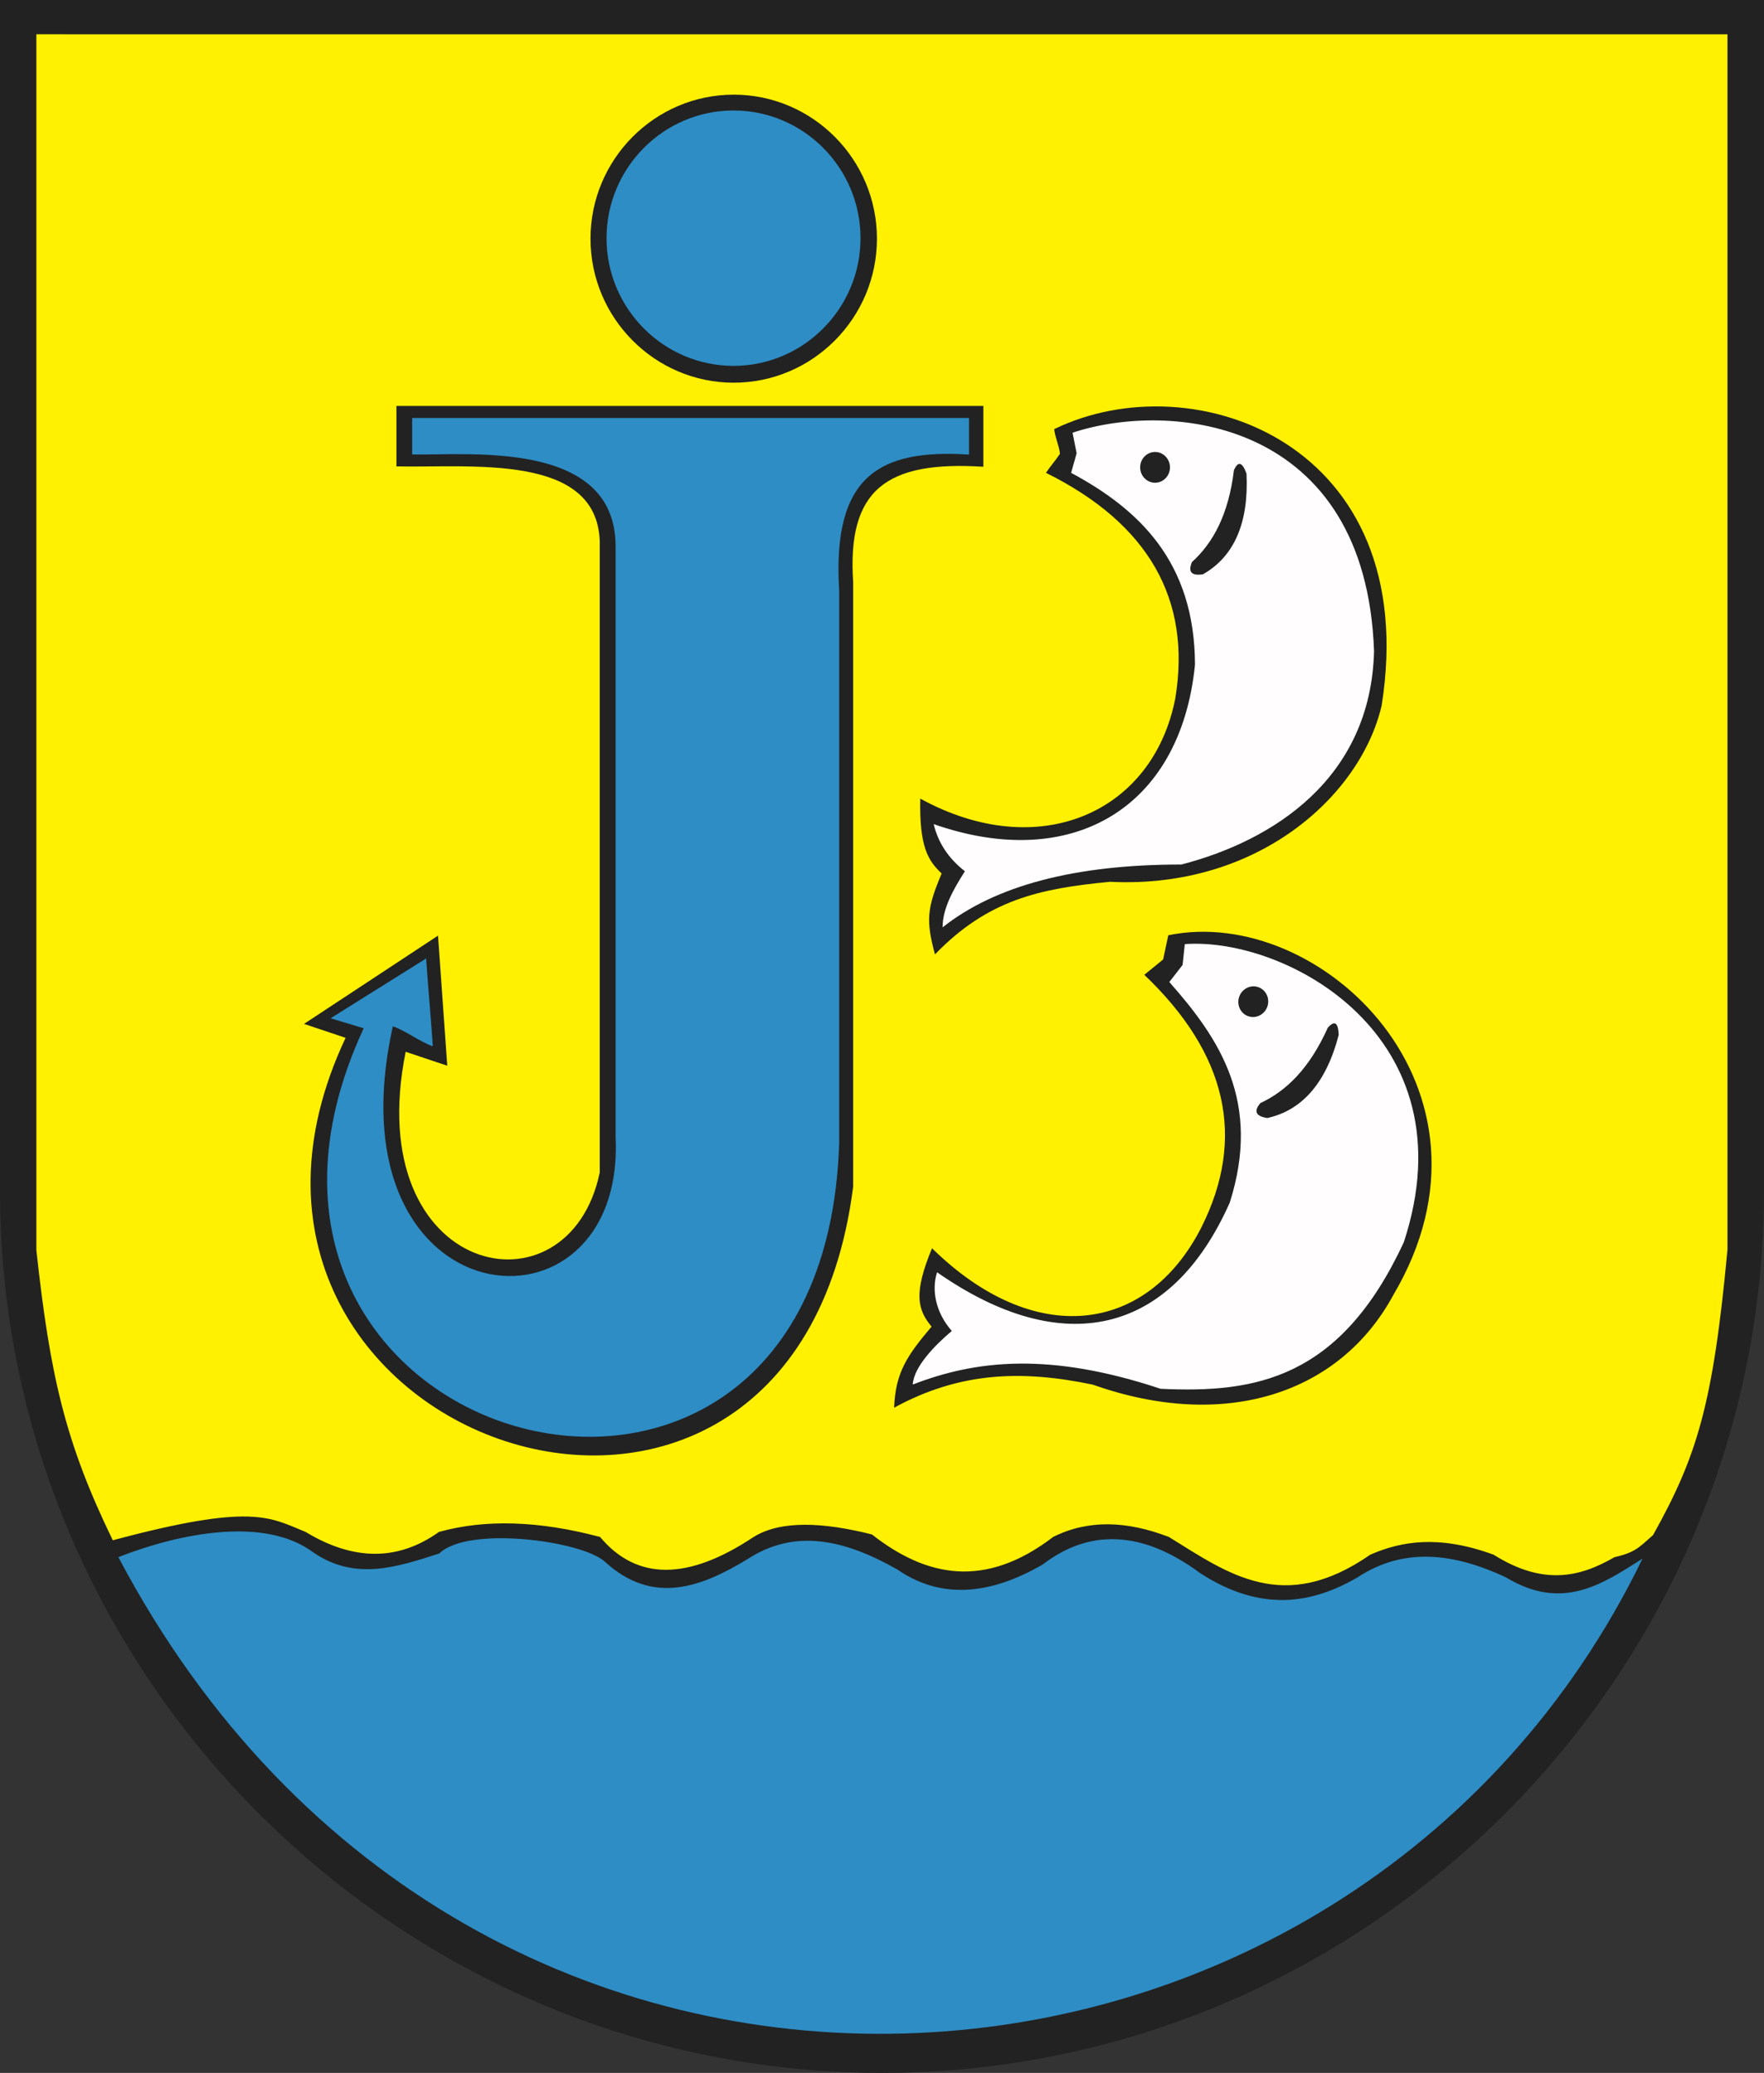 <?xml version="1.0" encoding="ISO-8859-1" standalone="yes"?>
<svg width="548.129" height="644.128">
  <rect width="100%" height="100%" fill="#333333" stroke="none"/>
  <defs> 
    <marker id="ArrowEnd" viewBox="0 0 10 10" refX="0" refY="5" 
     markerUnits="strokeWidth" 
     markerWidth="4" 
     markerHeight="3" 
     orient="auto"> 
        <path d="M 0 0 L 10 5 L 0 10 z" /> 
    </marker>
    <marker id="ArrowStart" viewBox="0 0 10 10" refX="10" refY="5" 
     markerUnits="strokeWidth" 
     markerWidth="4" 
     markerHeight="3" 
     orient="auto"> 
        <path d="M 10 0 L 0 5 L 10 10 z" /> 
    </marker> </defs>
<g>
<path style="stroke:none; fill-rule:evenodd; fill:#222222" d="M 548.125 0L 548.125 370.066C 548.125 520.796 424.797 644.128 274.063 644.128C 123.328 644.128 0 520.804 0 370.066L 0 0L 548.129 0"/>
<path style="stroke:none; fill-rule:evenodd; fill:#2e8dc5" d="M 128.067 129.878C 183.664 129.878 245.508 129.878 301.11 129.878L 301.11 141.257C 273.52 139.5 258.504 147.578 260.758 183.535L 260.758 355.195C 255.91 507.355 52.062 451.031 113.008 319.523L 102.731 316.417L 132.41 297.839C 133.285 310.16 133.621 312.8 134.496 325.124C 130.559 323.804 126.004 320.234 122.067 318.914C 101.664 411.214 194.403 419.238 191.285 353.32L 191.285 169.523C 191.07 136.394 144.985 141.578 128.07 141.222L 128.07 129.871L 128.067 129.878zM 36.793 483.863C 56.051 476.308 82.434 471.144 97.438 482.457C 110.485 491.3 123.297 486.96 136.496 482.73C 145.442 473.972 180.981 478.847 187.942 485.277C 203.051 499.117 218.277 493.019 232.504 484.339C 246.965 475.011 262.313 478.296 278.836 487.707C 291.801 496.652 306.883 496.113 324.086 486.093C 338.383 475.14 354.813 475.41 372.844 488.777C 391.723 501.078 407.653 498.417 421.86 490.128C 436.328 480.605 451.875 482.644 467.914 490.128C 485.531 500.835 497.973 492.171 510.367 484.343C 420.067 670.558 146.52 691.734 36.781 483.863L 36.793 483.863zM 227.926 34.328C 249.66 34.328 267.387 52.152 267.387 74.011C 267.387 95.867 249.66 113.691 227.926 113.691C 206.195 113.691 188.469 95.867 188.469 74.011C 188.469 52.156 206.192 34.328 227.926 34.328"/>
<path style="stroke:none; fill-rule:evenodd; fill:#fff101" d="M 35.074 478.621C 78.485 466.972 83.77 471.496 94.957 476.027C 109.899 485.089 123.719 485.089 136.406 476.027C 150.836 472.019 167.52 472.546 186.461 477.597C 197.856 491.195 213.758 491.195 234.168 477.597C 242.613 472.378 255.715 472.968 270.926 476.812C 287.723 489.964 305.93 493.91 327.238 477.597C 338.102 472.144 350.094 472.546 363.215 477.597C 381.695 489.031 398.817 501.82 425.781 483.101C 435.367 478.929 447.027 476.855 464.106 483.101C 479.445 492.746 490.828 490.164 501.645 483.886C 508.227 482.382 509.344 480.777 513.664 476.996C 527.258 452.582 532.281 436.671 536.774 388.335L 536.774 10.652L 11.301 10.648L 11.301 388.46C 15.551 427.48 20.281 448.257 35.051 478.621L 35.074 478.621zM 123.184 126.148C 183.977 126.148 244.77 126.148 305.563 126.148L 305.563 145.042C 275.395 143.121 263.156 152.128 265.11 181.007L 265.11 368.699C 246.289 516.558 48.57 447.343 107.391 322.496C 103.086 321.054 98.781 319.609 94.473 318.167C 108.352 309.027 122.227 299.882 136.106 290.738C 137.059 304.21 138.016 317.687 138.977 331.16C 134.672 329.718 130.363 328.273 126.055 326.832C 111.918 396.867 176.692 410.695 186.352 364.367L 186.352 168.011C 185.254 140.707 146.34 145.433 123.184 144.917C 123.184 138.664 123.184 132.406 123.184 126.152L 123.184 126.148zM 227.988 29.414C 252.5 29.414 272.492 49.519 272.492 74.167C 272.492 98.816 252.504 118.921 227.988 118.921C 203.477 118.921 183.485 98.816 183.485 74.167C 183.485 49.519 203.477 29.414 227.988 29.414zM 355.578 302.906C 357.524 301.32 359.469 299.734 361.414 298.148C 361.949 295.64 362.488 293.128 363.027 290.621C 410.367 280.863 470.731 338.394 432.981 402.355C 416.371 433.152 380.59 444.804 339.606 430.273C 318.016 425.753 298.539 426.101 277.828 437.429C 278.242 426.363 281.992 421.097 289.469 412.226C 285.035 406.921 283.836 401.804 289.606 387.878C 321.281 418.988 356.309 414.691 373.277 381.449C 387.242 353.656 381.34 327.476 355.574 302.914L 355.578 302.906zM 325.016 146.925C 326.403 144.835 327.969 143.109 329.356 141.015C 329.125 138.46 327.805 135.902 327.574 133.343C 371.008 112.23 442.133 137.867 429.328 219.207C 422.848 247.222 390.926 276.292 344.91 274.011C 322.949 276.101 306.934 279.597 290.52 296.57C 287.633 285.878 288.094 282.121 292.598 271.429C 288.254 267.339 285.656 262.957 285.953 248.16C 322.578 268.261 358.215 252.75 365.195 217.035C 370.277 186.351 356.922 162.738 325.02 146.929"/>
<path style="stroke:none; fill-rule:evenodd; fill:#fffdfd" d="M 332.836 146.921L 334.539 140.847L 333.277 134.457C 363.836 124.324 424.442 130.339 426.961 202.386C 425.945 241.976 395.563 261.257 367.098 268.64C 334.043 268.64 309.309 275.148 292.895 288.164C 292.887 282.355 296.125 276.542 299.828 270.73C 294.746 266.781 291.508 261.898 290.121 256.085C 332.598 270.964 366.797 251.648 371.317 206.574C 371.242 174.339 353.656 158.14 332.836 146.929L 332.836 146.921zM 358.91 140.445C 361.461 140.445 363.543 142.593 363.543 145.226C 363.543 147.859 361.465 150.007 358.91 150.007C 356.36 150.007 354.277 147.859 354.277 145.226C 354.277 142.593 356.356 140.445 358.91 140.445zM 383.426 146.085C 381.746 159.898 376.942 168.687 370.379 174.656C 369.082 177.718 370.219 178.988 373.793 178.457C 383.469 172.972 388.063 162.484 387.328 147.187C 386.027 143.55 384.731 143.183 383.43 146.085L 383.426 146.085zM 363.348 305.144L 367.465 299.851L 368.153 293.374C 399.629 291.093 457.168 322.031 436.227 385.957C 416.488 428.605 389.988 432.953 360.613 431.55C 325.973 420.023 303.156 422.667 283.617 430.23C 283.965 424.679 290.492 418.031 295.754 413.582C 290.707 407.843 289.406 400.847 291.176 395.343C 330.055 422.503 363.774 415.074 382.137 373.66C 392.016 342.417 379.024 322.874 363.348 305.156L 363.348 305.144zM 390.852 306.699C 393.285 307.453 394.637 310.124 393.856 312.64C 393.074 315.152 390.449 316.585 388.012 315.828C 385.574 315.074 384.227 312.402 385.008 309.886C 385.785 307.374 388.414 305.941 390.852 306.699zM 412.582 319.363C 406.879 332.054 399.676 339.023 391.641 342.773C 389.492 345.312 390.203 346.859 393.774 347.414C 404.641 345.046 412.141 336.398 415.981 321.57C 415.82 317.71 414.688 316.972 412.582 319.359"/>
</g>
</svg>
